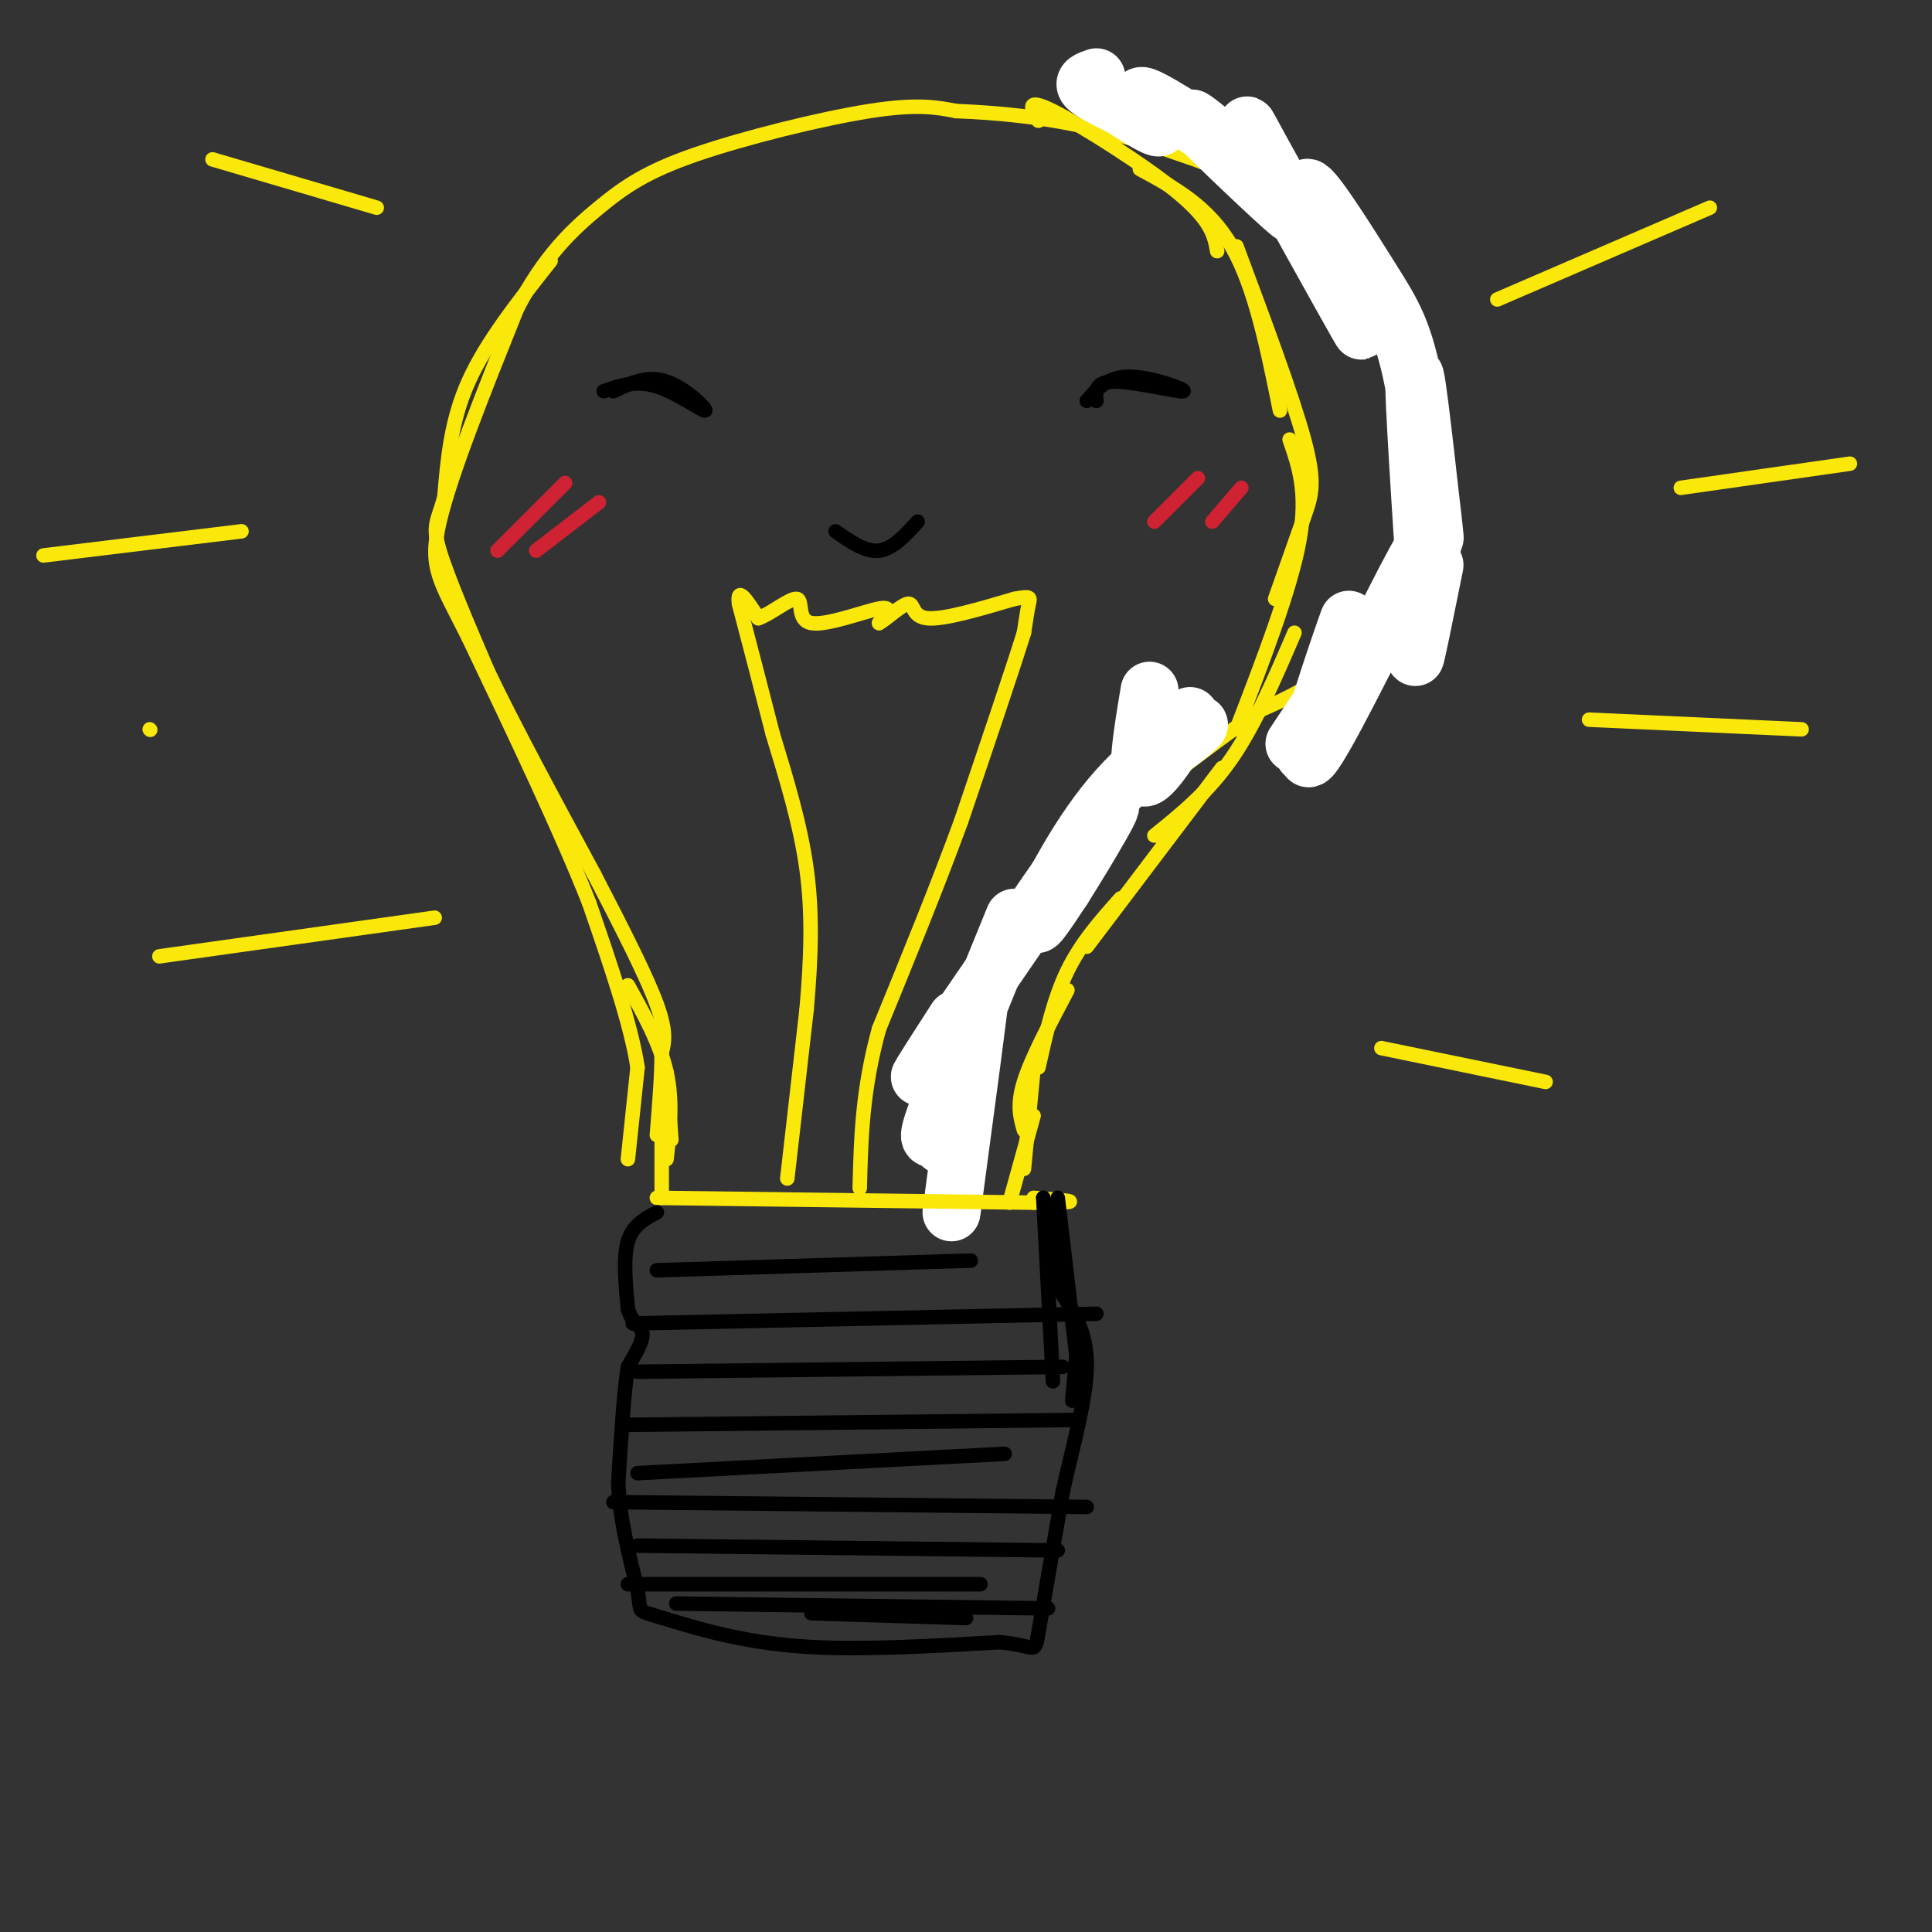 <svg viewBox='0 0 400 400' version='1.1' xmlns='http://www.w3.org/2000/svg' xmlns:xlink='http://www.w3.org/1999/xlink'><rect x="0" y="0" width="400" height="400" fill="#333333" stroke="none"/><g fill='none' stroke='#fae80b' stroke-width='3' stroke-linecap='round' stroke-linejoin='round'><path d='M130,240c0.000,0.000 2.000,-19.000 2,-19'/><path d='M132,221c-1.333,-8.833 -5.667,-21.417 -10,-34'/><path d='M122,187c-5.833,-14.833 -15.417,-34.917 -25,-55'/><path d='M97,132c-5.933,-11.933 -8.267,-14.267 -6,-24c2.267,-9.733 9.133,-26.867 16,-44'/><path d='M107,64c5.630,-11.040 11.705,-16.640 17,-21c5.295,-4.360 9.810,-7.482 20,-11c10.190,-3.518 26.054,-7.434 36,-9c9.946,-1.566 13.973,-0.783 18,0'/><path d='M198,23c7.778,0.311 18.222,1.089 30,4c11.778,2.911 24.889,7.956 38,13'/><path d='M266,40c9.289,4.467 13.511,9.133 17,15c3.489,5.867 6.244,12.933 9,20'/><path d='M292,75c2.111,9.422 2.889,22.978 2,31c-0.889,8.022 -3.444,10.511 -6,13'/><path d='M288,119c-2.667,5.578 -6.333,13.022 -11,18c-4.667,4.978 -10.333,7.489 -16,10'/><path d='M261,147c-5.833,4.000 -12.417,9.000 -19,14'/><path d='M242,161c-5.133,3.244 -8.467,4.356 -13,9c-4.533,4.644 -10.267,12.822 -16,21'/><path d='M213,191c-4.400,5.133 -7.400,7.467 -10,13c-2.600,5.533 -4.800,14.267 -7,23'/><path d='M196,227c-1.500,5.333 -1.750,7.167 -2,9'/><path d='M114,54c-6.667,8.417 -13.333,16.833 -17,25c-3.667,8.167 -4.333,16.083 -5,24'/><path d='M92,103c-1.444,5.067 -2.556,5.733 -1,11c1.556,5.267 5.778,15.133 10,25'/><path d='M101,139c5.333,11.167 13.667,26.583 22,42'/><path d='M123,181c6.267,12.089 10.933,21.311 13,27c2.067,5.689 1.533,7.844 1,10'/><path d='M137,218c0.000,4.500 -0.500,10.750 -1,17'/><path d='M215,25c-1.444,-2.467 -2.889,-4.933 3,-2c5.889,2.933 19.111,11.267 26,17c6.889,5.733 7.444,8.867 8,12'/><path d='M236,35c7.083,3.833 14.167,7.667 19,16c4.833,8.333 7.417,21.167 10,34'/><path d='M256,51c5.778,15.489 11.556,30.978 14,40c2.444,9.022 1.556,11.578 0,16c-1.556,4.422 -3.778,10.711 -6,17'/><path d='M267,91c1.917,5.500 3.833,11.000 2,21c-1.833,10.000 -7.417,24.500 -13,39'/><path d='M268,131c-4.083,9.500 -8.167,19.000 -13,26c-4.833,7.000 -10.417,11.500 -16,16'/><path d='M253,159c0.000,0.000 -28.000,37.000 -28,37'/><path d='M232,186c-4.083,4.583 -8.167,9.167 -11,15c-2.833,5.833 -4.417,12.917 -6,20'/><path d='M221,205c-3.750,7.083 -7.500,14.167 -9,19c-1.500,4.833 -0.750,7.417 0,10'/><path d='M214,221c0.000,0.000 -2.000,21.000 -2,21'/></g>
<g fill='none' stroke='#ffffff' stroke-width='12' stroke-linecap='round' stroke-linejoin='round'><path d='M297,117c-1.999,9.901 -3.997,19.803 -4,19c-0.003,-0.803 1.991,-12.309 3,-19c1.009,-6.691 1.033,-8.567 -5,3c-6.033,11.567 -18.124,36.576 -20,37c-1.876,0.424 6.464,-23.736 8,-28c1.536,-4.264 -3.732,11.368 -9,27'/><path d='M270,156c1.089,-0.244 8.311,-14.356 9,-17c0.689,-2.644 -5.156,6.178 -11,15'/><path d='M238,143c-1.511,9.067 -3.022,18.133 -1,18c2.022,-0.133 7.578,-9.467 9,-12c1.422,-2.533 -1.289,1.733 -4,6'/><path d='M242,155c1.576,-0.695 7.515,-5.434 6,-5c-1.515,0.434 -10.485,6.040 -18,15c-7.515,8.960 -13.576,21.274 -15,25c-1.424,3.726 1.788,-1.137 5,-6'/><path d='M220,184c4.655,-7.321 13.792,-22.625 8,-15c-5.792,7.625 -26.512,38.179 -34,49c-7.488,10.821 -1.744,1.911 4,-7'/><path d='M210,190c-6.691,16.394 -13.381,32.788 -16,40c-2.619,7.212 -1.166,5.242 0,6c1.166,0.758 2.045,4.242 4,-4c1.955,-8.242 4.987,-28.212 5,-27c0.013,1.212 -2.994,23.606 -6,46'/><path d='M295,118c-1.376,-21.414 -2.752,-42.827 -2,-40c0.752,2.827 3.632,29.896 4,33c0.368,3.104 -1.778,-17.756 -4,-30c-2.222,-12.244 -4.521,-15.874 -9,-23c-4.479,-7.126 -11.137,-17.750 -13,-19c-1.863,-1.250 1.068,6.875 4,15'/><path d='M275,54c3.175,7.413 9.111,18.445 6,13c-3.111,-5.445 -15.270,-27.369 -20,-36c-4.730,-8.631 -2.030,-3.970 -2,-2c0.030,1.970 -2.611,1.250 0,5c2.611,3.750 10.472,11.971 8,10c-2.472,-1.971 -15.278,-14.135 -19,-18c-3.722,-3.865 1.639,0.567 7,5'/><path d='M255,31c-3.262,-2.119 -14.917,-9.917 -18,-11c-3.083,-1.083 2.405,4.548 3,6c0.595,1.452 -3.702,-1.274 -8,-4'/><path d='M232,22c-2.889,-1.422 -6.111,-2.978 -7,-4c-0.889,-1.022 0.556,-1.511 2,-2'/></g>
<g fill='none' stroke='#fae80b' stroke-width='3' stroke-linecap='round' stroke-linejoin='round'><path d='M130,204c3.333,6.000 6.667,12.000 8,18c1.333,6.000 0.667,12.000 0,18'/><path d='M137,213c0.000,0.000 0.000,35.000 0,35'/><path d='M138,222c0.000,0.000 1.000,14.000 1,14'/><path d='M214,231c0.000,0.000 -5.000,18.000 -5,18'/><path d='M163,244c0.000,0.000 4.000,-35.000 4,-35'/><path d='M167,209c0.933,-10.644 1.267,-19.756 0,-29c-1.267,-9.244 -4.133,-18.622 -7,-28'/><path d='M160,152c-2.333,-9.167 -4.667,-18.083 -7,-27'/><path d='M153,125c-0.500,-4.000 1.750,-0.500 4,3'/><path d='M157,128c2.472,-0.802 6.652,-4.308 8,-4c1.348,0.308 -0.137,4.429 3,5c3.137,0.571 10.896,-2.408 14,-3c3.104,-0.592 1.552,1.204 0,3'/><path d='M182,129c1.333,-0.667 4.667,-3.833 6,-4c1.333,-0.167 0.667,2.667 4,3c3.333,0.333 10.667,-1.833 18,-4'/><path d='M210,124c3.511,-0.667 3.289,-0.333 3,1c-0.289,1.333 -0.644,3.667 -1,6'/><path d='M212,131c-2.333,7.500 -7.667,23.250 -13,39'/><path d='M199,170c-5.000,13.667 -11.000,28.333 -17,43'/><path d='M182,213c-3.500,12.667 -3.750,22.833 -4,33'/><path d='M136,248c0.000,0.000 78.000,1.000 78,1'/><path d='M214,249c13.000,0.000 6.500,-0.500 0,-1'/><path d='M310,62c0.000,0.000 44.000,-19.000 44,-19'/><path d='M329,149c0.000,0.000 44.000,2.000 44,2'/><path d='M90,190c0.000,0.000 -57.000,8.000 -57,8'/><path d='M78,43c0.000,0.000 -34.000,-10.000 -34,-10'/><path d='M50,110c0.000,0.000 -41.000,5.000 -41,5'/><path d='M348,101c0.000,0.000 35.000,-5.000 35,-5'/><path d='M286,217c0.000,0.000 34.000,7.000 34,7'/><path d='M31,151c0.000,0.000 0.100,0.100 0.1,0.1'/></g>
<g fill='none' stroke='#000000' stroke-width='3' stroke-linecap='round' stroke-linejoin='round'><path d='M136,251c-2.500,1.333 -5.000,2.667 -6,6c-1.000,3.333 -0.500,8.667 0,14'/><path d='M130,271c0.800,2.978 2.800,3.422 3,5c0.200,1.578 -1.400,4.289 -3,7'/><path d='M130,283c-0.833,5.167 -1.417,14.583 -2,24'/><path d='M128,307c0.333,7.667 2.167,14.833 4,22'/><path d='M132,329c0.622,4.400 0.178,4.400 2,5c1.822,0.600 5.911,1.800 10,3'/><path d='M144,337c5.156,1.400 13.044,3.400 24,4c10.956,0.600 24.978,-0.200 39,-1'/><path d='M207,340c7.622,0.689 7.178,2.911 8,-2c0.822,-4.911 2.911,-16.956 5,-29'/><path d='M220,309c2.111,-9.622 4.889,-19.178 5,-26c0.111,-6.822 -2.444,-10.911 -5,-15'/><path d='M220,268c-1.500,-5.833 -2.750,-12.917 -4,-20'/><path d='M216,248c0.000,0.000 2.000,38.000 2,38'/><path d='M136,263c0.000,0.000 65.000,-2.000 65,-2'/><path d='M131,274c0.000,0.000 96.000,-2.000 96,-2'/><path d='M132,284c0.000,0.000 88.000,-1.000 88,-1'/><path d='M130,295c0.000,0.000 92.000,-1.000 92,-1'/><path d='M132,305c0.000,0.000 76.000,-4.000 76,-4'/><path d='M127,311c0.000,0.000 98.000,1.000 98,1'/><path d='M132,320c0.000,0.000 87.000,1.000 87,1'/><path d='M130,328c0.000,0.000 73.000,0.000 73,0'/><path d='M140,332c0.000,0.000 77.000,1.000 77,1'/><path d='M168,334c0.000,0.000 32.000,1.000 32,1'/><path d='M219,248c0.000,0.000 4.000,34.000 4,34'/><path d='M223,279c0.000,0.000 -1.000,11.000 -1,11'/></g>
<g fill='none' stroke='#cf2233' stroke-width='3' stroke-linecap='round' stroke-linejoin='round'><path d='M117,100c0.000,0.000 -14.000,14.000 -14,14'/><path d='M124,104c0.000,0.000 -13.000,10.000 -13,10'/><path d='M248,99c0.000,0.000 -9.000,9.000 -9,9'/><path d='M257,101c0.000,0.000 -6.000,7.000 -6,7'/></g>
<g fill='none' stroke='#000000' stroke-width='3' stroke-linecap='round' stroke-linejoin='round'><path d='M125,81c3.345,-1.179 6.690,-2.357 11,-1c4.310,1.357 9.583,5.250 10,5c0.417,-0.250 -4.024,-4.643 -8,-6c-3.976,-1.357 -7.488,0.321 -11,2'/><path d='M227,83c-0.167,-2.036 -0.333,-4.071 4,-4c4.333,0.071 13.167,2.250 14,2c0.833,-0.250 -6.333,-2.929 -11,-3c-4.667,-0.071 -6.833,2.464 -9,5'/><path d='M173,110c3.083,2.167 6.167,4.333 9,4c2.833,-0.333 5.417,-3.167 8,-6'/></g>
</svg>